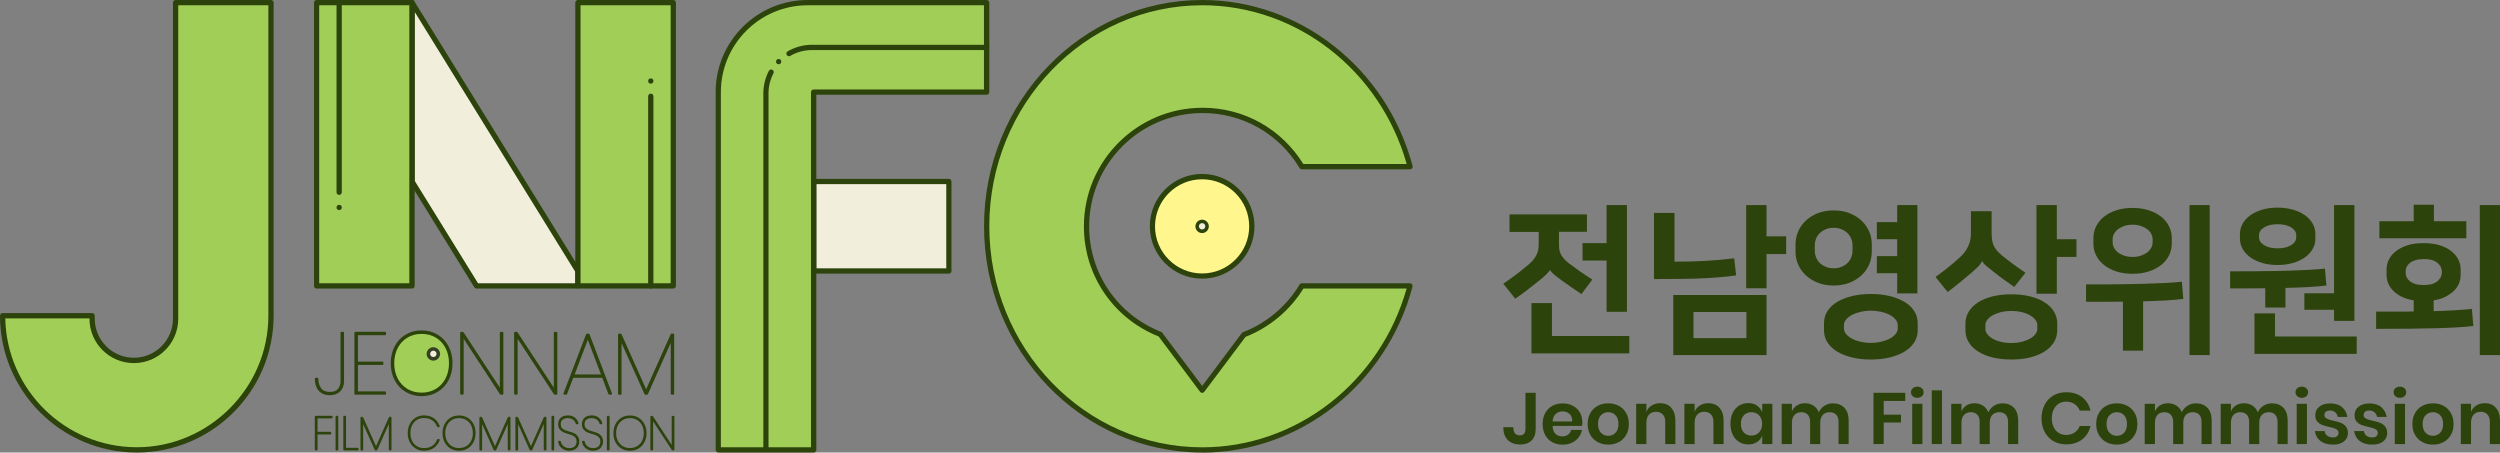 <?xml version="1.0" encoding="UTF-8"?>
<svg id="Layer_2" data-name="Layer 2" xmlns="http://www.w3.org/2000/svg" viewBox="0 0 313.2 56.69">
  <rect x="0" y="0" width="313.2" height="56.69" fill="#808080" stroke="none"/>
  <defs>
    <style>
      .cls-1 {
        fill: #f1eedb;
      }

      .cls-2 {
        fill: #343f23;
      }

      .cls-3 {
        fill: #a1ce57;
      }

      .cls-4 {
        fill: #fff68d;
      }

      .cls-5 {
        fill: #2d430c;
      }
    </style>
  </defs>
  <g id="BS_1-02_좌우조합" data-name="BS 1-02 좌우조합">
    <g>
      <g>
        <g>
          <path class="cls-3" d="M22,.33v39.6c0,2.89-2.34,5.23-5.23,5.23s-5.23-2.34-5.23-5.23v-.37H.33c0,9.28,7.53,16.81,16.81,16.81h0c9.28,0,16.81-7.53,16.81-16.81V.33h-11.95Z"/>
          <path class="cls-5" d="M17.14,56.69C7.69,56.69,0,49,0,39.55c0-.18.15-.33.33-.33h11.21c.18,0,.33.15.33.33v.37c0,2.7,2.2,4.9,4.9,4.9s4.9-2.2,4.9-4.9V.33C21.67.15,21.81,0,22,0h11.95c.18,0,.33.15.33.33v39.22c0,9.45-7.69,17.14-17.14,17.14ZM.66,39.88c.18,8.94,7.5,16.15,16.48,16.15s16.48-7.39,16.48-16.48V.66h-11.29v39.27c0,3.07-2.49,5.56-5.56,5.56s-5.56-2.49-5.56-5.56v-.04H.66Z"/>
        </g>
        <g>
          <g>
            <g>
              <g>
                <g>
                  <path class="cls-5" d="M41.56,52.2v.11h-1.89v1.9h1.72v.11h-1.72v2.01h-.12v-4.12h2.01Z"/>
                  <path class="cls-5" d="M39.67,56.43h-.12c-.06,0-.11-.05-.11-.11v-4.12c0-.06.05-.11.11-.11h2.01c.06,0,.11.05.11.11v.11c0,.06-.05.11-.11.11h-1.78v1.68h1.61c.06,0,.11.05.11.11v.11c0,.06-.05.11-.11.11h-1.61v1.9c0,.06-.05.11-.11.11Z"/>
                </g>
                <g>
                  <path class="cls-5" d="M42.26,52.2v4.12h-.12v-4.12h.12Z"/>
                  <rect class="cls-5" x="42.04" y="52.09" width=".34" height="4.34" rx=".11" ry=".11"/>
                </g>
                <g>
                  <path class="cls-5" d="M43.23,56.21h1.58v.11h-1.7v-4.12h.12v4.01Z"/>
                  <path class="cls-5" d="M44.81,56.43h-1.69c-.06,0-.11-.05-.11-.11v-4.12c0-.06.05-.11.11-.11h.12c.06,0,.11.05.11.11v3.9h1.47c.06,0,.11.05.11.11v.11c0,.06-.05.11-.11.11Z"/>
                </g>
                <g>
                  <path class="cls-5" d="M48.94,52.32v4h-.12v-3.71l-1.65,3.71h-.12l-1.66-3.7v3.7h-.12v-4h.12l1.72,3.84,1.71-3.84h.12Z"/>
                  <path class="cls-5" d="M48.94,56.43h-.12c-.06,0-.11-.05-.11-.11v-3.2l-1.44,3.24s-.06.07-.1.07h-.12s-.08-.03-.1-.06l-1.45-3.23v3.19c0,.06-.05.11-.11.11h-.12c-.06,0-.11-.05-.11-.11v-4c0-.06.05-.11.11-.11h.12s.08.03.1.06l1.62,3.62,1.61-3.62s.06-.07.1-.07h.12c.06,0,.11.05.11.11v4c0,.06-.05.11-.11.11Z"/>
                </g>
                <g>
                  <path class="cls-5" d="M54.3,52.49c.31.22.54.53.69.92h-.12c-.12-.35-.34-.63-.64-.84s-.67-.32-1.12-.32c-.33,0-.64.08-.91.24-.27.16-.49.39-.65.7s-.24.66-.24,1.06.08.75.24,1.05.37.53.65.69c.28.16.58.24.91.24.45,0,.82-.11,1.12-.31s.51-.49.64-.83h.12c-.14.39-.37.7-.69.92-.31.22-.71.33-1.19.33-.37,0-.7-.09-.99-.27s-.52-.43-.68-.74c-.16-.32-.25-.68-.25-1.08s.08-.77.25-1.09c.16-.32.39-.57.68-.75s.62-.27.99-.27c.48,0,.88.11,1.19.33Z"/>
                  <path class="cls-5" d="M53.11,56.47c-.38,0-.74-.09-1.04-.28-.31-.19-.55-.45-.73-.79-.17-.33-.26-.71-.26-1.14s.09-.81.26-1.14c.17-.34.42-.6.72-.79.31-.19.66-.29,1.04-.29.5,0,.92.12,1.25.35h0c.33.23.58.56.73.98.01.03,0,.07-.01.1-.02.03-.05.05-.09.05h-.12s-.09-.03-.1-.07c-.12-.32-.32-.59-.6-.78-.28-.2-.64-.3-1.06-.3-.31,0-.6.08-.85.23-.26.15-.46.36-.61.65-.15.29-.22.63-.22,1.01s.08.72.22,1c.15.28.35.5.61.65.26.15.54.23.85.23.42,0,.78-.1,1.06-.29.28-.19.48-.46.6-.78.02-.04.06-.07.1-.07h.12s.07.02.09.05c.02.03.03.07.01.1-.15.41-.4.74-.73.97-.33.23-.75.35-1.25.35Z"/>
                </g>
                <g>
                  <path class="cls-5" d="M58.52,52.43c.3.18.53.43.7.75.17.32.25.68.25,1.09s-.08.77-.25,1.09c-.17.32-.4.57-.7.75-.3.18-.64.27-1.01.27s-.72-.09-1.01-.27c-.3-.18-.53-.43-.7-.75-.17-.32-.25-.68-.25-1.09s.08-.77.25-1.09c.17-.32.4-.57.7-.75.3-.18.64-.27,1.01-.27s.72.09,1.01.27ZM56.57,52.51c-.28.16-.5.39-.66.7-.16.3-.24.65-.24,1.06s.08.75.24,1.06c.16.3.38.53.66.7.28.16.59.24.94.24s.65-.08.94-.24c.28-.16.5-.39.66-.7.16-.3.24-.65.24-1.06s-.08-.75-.24-1.06c-.16-.3-.38-.53-.66-.7-.28-.16-.59-.24-.94-.24s-.65.08-.94.24Z"/>
                  <path class="cls-5" d="M57.51,56.47c-.4,0-.76-.09-1.07-.28-.31-.19-.56-.45-.74-.79-.18-.33-.26-.72-.26-1.14s.09-.81.26-1.14c.18-.34.43-.6.74-.79.31-.19.67-.28,1.07-.28s.76.09,1.07.28h0c.31.19.56.45.74.79.18.33.26.72.26,1.14s-.09.8-.26,1.14c-.18.34-.43.6-.74.79-.31.19-.67.28-1.07.28ZM57.51,52.38c-.32,0-.62.08-.88.23h0c-.26.15-.47.37-.62.65-.15.28-.23.62-.23,1s.08.72.23,1c.15.28.36.5.62.65.52.3,1.24.3,1.76,0,.26-.15.47-.37.62-.65.15-.28.23-.62.23-1s-.08-.72-.23-1c-.15-.28-.36-.5-.62-.65-.26-.15-.56-.23-.88-.23ZM56.57,52.51h0,0Z"/>
                </g>
                <g>
                  <path class="cls-5" d="M63.84,52.32v4h-.12v-3.71l-1.65,3.71h-.12l-1.66-3.7v3.7h-.12v-4h.12l1.72,3.84,1.71-3.84h.12Z"/>
                  <path class="cls-5" d="M63.84,56.43h-.12c-.06,0-.11-.05-.11-.11v-3.2l-1.44,3.24s-.06.07-.1.07h-.12s-.08-.03-.1-.06l-1.45-3.23v3.19c0,.06-.05.11-.11.11h-.12c-.06,0-.11-.05-.11-.11v-4c0-.06.05-.11.11-.11h.12s.08.03.1.06l1.62,3.62,1.61-3.62s.06-.07.1-.07h.12c.06,0,.11.05.11.11v4c0,.06-.05.11-.11.11Z"/>
                </g>
                <g>
                  <path class="cls-5" d="M68.35,52.32v4h-.12v-3.71l-1.65,3.71h-.12l-1.66-3.7v3.7h-.12v-4h.12l1.72,3.84,1.71-3.84h.12Z"/>
                  <path class="cls-5" d="M68.35,56.43h-.12c-.06,0-.11-.05-.11-.11v-3.2l-1.44,3.24s-.06.07-.1.07h-.12s-.08-.03-.1-.06l-1.45-3.23v3.19c0,.06-.05.11-.11.11h-.12c-.06,0-.11-.05-.11-.11v-4c0-.06.05-.11.11-.11h.12s.08.03.1.06l1.62,3.62,1.61-3.62s.06-.07.1-.07h.12c.06,0,.11.05.11.11v4c0,.06-.05.11-.11.11Z"/>
                </g>
                <g>
                  <path class="cls-5" d="M69.32,52.2v4.12h-.12v-4.12h.12Z"/>
                  <rect class="cls-5" x="69.09" y="52.09" width=".34" height="4.34" rx=".11" ry=".11"/>
                </g>
                <g>
                  <path class="cls-5" d="M72.34,55.82c-.08.16-.2.28-.36.39-.17.1-.38.15-.64.15s-.46-.05-.65-.15-.34-.22-.45-.38c-.11-.16-.18-.32-.2-.5h.12c.02.13.07.27.16.41s.22.26.39.36c.17.1.38.15.63.15.32,0,.57-.09.74-.26.17-.18.26-.4.26-.66,0-.23-.05-.41-.15-.54s-.23-.24-.38-.31c-.15-.07-.35-.14-.61-.22-.26-.07-.46-.15-.62-.22-.16-.07-.29-.18-.39-.32s-.16-.33-.16-.58c0-.28.1-.52.29-.7s.47-.28.82-.28.63.09.84.27c.21.18.34.39.39.62h-.12c-.03-.12-.08-.24-.17-.35-.09-.12-.21-.22-.36-.3-.16-.08-.35-.13-.57-.13-.3,0-.54.08-.72.23-.18.15-.27.37-.27.65,0,.21.05.39.15.52s.22.23.36.29c.14.07.34.14.6.21.26.07.47.15.63.22.16.08.3.19.41.34.11.15.17.35.17.61,0,.17-.04.34-.11.49Z"/>
                  <path class="cls-5" d="M71.33,56.47c-.26,0-.5-.05-.7-.16-.2-.1-.37-.24-.49-.41-.12-.17-.19-.36-.22-.56,0-.03,0-.06.03-.08s.05-.04.08-.04h.12c.05,0,.1.04.11.09.02.12.07.24.15.37.08.12.19.23.35.32.16.09.35.14.58.14.29,0,.51-.08.67-.23.15-.16.22-.35.22-.58,0-.2-.04-.36-.13-.48-.09-.12-.2-.21-.34-.28-.14-.07-.34-.14-.59-.21-.25-.07-.47-.15-.63-.23-.17-.08-.32-.2-.44-.36-.12-.16-.18-.38-.18-.64,0-.31.11-.58.32-.78.21-.2.52-.31.9-.31s.68.1.91.3c.22.19.37.42.42.68,0,.03,0,.07-.02.09-.02.03-.05.04-.09.04h-.12c-.05,0-.1-.03-.11-.08-.03-.11-.08-.21-.15-.31-.08-.11-.19-.2-.33-.27-.14-.07-.31-.11-.52-.11-.27,0-.49.07-.65.2-.16.13-.23.32-.23.56,0,.19.04.34.13.45.09.11.2.2.33.26.14.06.33.13.58.2.26.07.48.15.65.23.18.08.33.21.45.37.13.17.19.4.19.67,0,.19-.04.37-.13.54h0c-.08.17-.22.32-.41.43-.19.11-.42.17-.7.17ZM72.34,55.82h0,0Z"/>
                </g>
                <g>
                  <path class="cls-5" d="M75.33,55.82c-.08.16-.2.28-.36.39-.17.1-.38.15-.64.15s-.46-.05-.65-.15-.34-.22-.45-.38c-.11-.16-.18-.32-.2-.5h.12c.02.13.07.27.16.41s.22.26.39.36c.17.1.38.15.63.15.32,0,.57-.09.74-.26.17-.18.26-.4.26-.66,0-.23-.05-.41-.15-.54s-.23-.24-.38-.31c-.15-.07-.35-.14-.61-.22-.26-.07-.46-.15-.62-.22-.16-.07-.29-.18-.39-.32s-.16-.33-.16-.58c0-.28.1-.52.29-.7s.47-.28.82-.28.63.09.84.27c.21.18.34.39.39.62h-.12c-.03-.12-.08-.24-.17-.35-.09-.12-.21-.22-.36-.3-.16-.08-.35-.13-.57-.13-.3,0-.54.08-.72.23-.18.15-.27.37-.27.65,0,.21.05.39.15.52s.22.23.36.29c.14.07.34.14.6.21.26.07.47.15.63.22.16.08.3.19.41.34.11.15.17.35.17.61,0,.17-.04.34-.11.49Z"/>
                  <path class="cls-5" d="M74.32,56.47c-.26,0-.5-.05-.7-.16-.2-.1-.37-.24-.49-.41-.12-.17-.19-.36-.22-.56,0-.03,0-.06.03-.08s.05-.04.08-.04h.12c.05,0,.1.04.11.09.02.12.07.24.14.37.08.12.19.23.35.32.16.09.35.14.58.14.29,0,.51-.08.67-.23.15-.16.22-.35.22-.58,0-.2-.04-.36-.13-.48-.09-.12-.21-.21-.34-.28-.14-.07-.34-.14-.59-.21-.25-.07-.47-.15-.63-.23-.17-.08-.32-.2-.44-.36-.12-.16-.18-.38-.18-.64,0-.31.11-.58.32-.78.21-.2.52-.31.9-.31s.68.1.91.3c.22.19.37.42.42.68,0,.03,0,.07-.02.09-.02.03-.05.04-.09.04h-.12c-.05,0-.1-.03-.11-.08-.03-.11-.08-.21-.15-.31-.08-.11-.19-.2-.33-.27-.14-.07-.31-.11-.52-.11-.27,0-.49.07-.65.2-.16.13-.23.32-.23.56,0,.19.04.34.13.45.09.11.2.2.32.26.14.06.33.13.58.2.26.07.48.15.65.23.18.08.33.21.45.37.13.17.19.4.19.67,0,.19-.04.37-.13.54h0c-.08.17-.22.32-.41.43-.19.11-.42.17-.7.17ZM75.33,55.82h0,0Z"/>
                </g>
                <g>
                  <path class="cls-5" d="M76.26,52.2v4.12h-.12v-4.12h.12Z"/>
                  <rect class="cls-5" x="76.03" y="52.09" width=".34" height="4.34" rx=".11" ry=".11"/>
                </g>
                <g>
                  <path class="cls-5" d="M79.94,52.43c.3.18.53.43.7.75.17.32.25.68.25,1.09s-.08.77-.25,1.09c-.17.32-.4.57-.7.75-.3.18-.64.27-1.01.27s-.72-.09-1.01-.27c-.3-.18-.53-.43-.7-.75-.17-.32-.25-.68-.25-1.09s.08-.77.25-1.09c.17-.32.4-.57.7-.75.3-.18.64-.27,1.01-.27s.72.09,1.01.27ZM77.99,52.51c-.28.16-.5.39-.66.7-.16.3-.24.65-.24,1.06s.08.75.24,1.06c.16.3.38.53.66.7.28.16.59.24.94.24s.65-.08.94-.24c.28-.16.5-.39.66-.7.16-.3.24-.65.24-1.06s-.08-.75-.24-1.06c-.16-.3-.38-.53-.66-.7-.28-.16-.59-.24-.94-.24s-.65.08-.94.24Z"/>
                  <path class="cls-5" d="M78.92,56.47c-.4,0-.76-.09-1.07-.28-.31-.19-.56-.45-.74-.79-.18-.33-.26-.72-.26-1.14s.09-.81.26-1.14c.18-.34.43-.6.74-.79.31-.19.67-.28,1.07-.28s.76.09,1.07.28h0c.31.19.56.45.74.79.18.33.27.72.27,1.14s-.09.8-.27,1.14c-.18.34-.42.6-.74.79-.31.19-.67.28-1.07.28ZM78.92,52.38c-.32,0-.62.08-.88.23h0c-.26.15-.47.37-.62.65-.15.28-.23.62-.23,1s.08.72.23,1c.15.28.36.5.62.65.52.3,1.24.3,1.76,0,.26-.15.47-.37.62-.65.15-.28.23-.62.23-1s-.08-.72-.23-1c-.15-.28-.36-.5-.62-.65-.26-.15-.56-.23-.88-.23ZM77.99,52.51h0,0Z"/>
                </g>
                <g>
                  <path class="cls-5" d="M84.38,56.32h-.12l-2.56-3.9v3.9h-.12v-4.11h.12l2.56,3.89v-3.89h.12v4.11Z"/>
                  <path class="cls-5" d="M84.38,56.43h-.12s-.07-.02-.09-.05l-2.35-3.59v3.53c0,.06-.05.11-.11.11h-.12c-.06,0-.11-.05-.11-.11v-4.11c0-.06.05-.11.11-.11h.12s.07.02.09.05l2.35,3.59v-3.53c0-.06.05-.11.11-.11h.12c.06,0,.11.05.11.11v4.11c0,.06-.05.11-.11.11Z"/>
                </g>
              </g>
              <g>
                <g>
                  <path class="cls-5" d="M42.99,41.68v6.09c0,.47-.15.86-.44,1.17-.29.31-.7.46-1.22.46-.57,0-1-.17-1.31-.52s-.46-.83-.46-1.43h.22c0,.51.12.93.37,1.26.25.33.64.5,1.18.5.51,0,.88-.14,1.11-.43.22-.29.34-.62.34-1.01v-6.09h.22Z"/>
                  <path class="cls-5" d="M41.32,49.51c-.6,0-1.06-.19-1.39-.56-.32-.37-.49-.87-.49-1.51,0-.06.05-.11.11-.11h.22c.06,0,.11.05.11.11,0,.48.12.88.35,1.2.22.3.59.46,1.1.46.48,0,.82-.13,1.02-.39.21-.27.31-.58.31-.94v-6.09c0-.06.05-.11.11-.11h.22c.06,0,.11.05.11.11v6.09c0,.5-.16.92-.47,1.24-.31.33-.75.5-1.3.5ZM39.7,47.92c.03.18.08.35.15.5-.07-.16-.12-.32-.15-.5Z"/>
                </g>
                <g>
                  <path class="cls-5" d="M44.73,41.87v3.53h3.19v.2h-3.19v3.53h3.52v.2h-3.74v-7.65h3.74v.2h-3.52Z"/>
                  <path class="cls-5" d="M48.25,49.44h-3.74c-.06,0-.11-.05-.11-.11v-7.65c0-.06.05-.11.11-.11h3.74c.06,0,.11.05.11.11v.2c0,.06-.05.11-.11.11h-3.41v3.31h3.08c.06,0,.11.05.11.11v.2c0,.06-.05.11-.11.11h-3.08v3.31h3.41c.06,0,.11.05.11.11v.2c0,.06-.05.11-.11.11ZM44.62,49.22h.04s-.03-.04-.04-.07v.07ZM44.62,45.42v.16s.03-.06.06-.08c-.03-.02-.05-.04-.06-.08ZM44.62,41.79v.07s.02-.05.04-.07h-.04Z"/>
                </g>
                <g>
                  <path class="cls-5" d="M62.95,49.33h-.22l-4.75-7.25v7.25h-.22v-7.64h.22l4.75,7.24v-7.24h.22v7.64Z"/>
                  <path class="cls-5" d="M62.95,49.44h-.22s-.07-.02-.09-.05l-4.55-6.94v6.88c0,.06-.05.11-.11.11h-.22c-.06,0-.11-.05-.11-.11v-7.64c0-.06.05-.11.11-.11h.22s.07.02.09.05l4.55,6.93v-6.87c0-.06.05-.11.11-.11h.22c.06,0,.11.05.11.11v7.64c0,.06-.05.11-.11.11ZM62.8,49.22h.05v-.27s-.04.07-.08.08c-.05.02-.1,0-.12-.05l-.52-.8.68,1.03ZM57.88,41.8v.26s.04-.07.08-.09c.04-.01.07,0,.1.02l-.13-.2h-.05Z"/>
                </g>
                <g>
                  <path class="cls-5" d="M69.71,49.33h-.22l-4.75-7.25v7.25h-.22v-7.64h.22l4.75,7.24v-7.24h.22v7.64Z"/>
                  <path class="cls-5" d="M69.71,49.44h-.22s-.07-.02-.09-.05l-4.55-6.94v6.88c0,.06-.05.11-.11.11h-.22c-.06,0-.11-.05-.11-.11v-7.64c0-.06.05-.11.11-.11h.22s.07.02.09.05l4.55,6.93v-6.87c0-.06.05-.11.11-.11h.22c.06,0,.11.05.11.11v7.64c0,.06-.05.11-.11.11ZM69.55,49.22h.05v-.27s-.04.07-.08.08c-.05.02-.1,0-.12-.05l-.52-.8.68,1.03ZM64.64,41.8v.26s.04-.07.08-.09c.04-.01.07,0,.1.02l-.13-.2h-.05Z"/>
                </g>
                <g>
                  <path class="cls-5" d="M75.53,47.22h-3.78l-.8,2.11h-.25l2.84-7.42h.22l2.82,7.42h-.25l-.79-2.11ZM75.45,47.02l-1.81-4.77-1.81,4.77h3.63Z"/>
                  <path class="cls-5" d="M76.57,49.44h-.25s-.09-.03-.1-.07l-.77-2.04h-3.63l-.78,2.04s-.06.07-.1.07h-.25s-.07-.02-.09-.05c-.02-.03-.03-.07-.01-.1l2.84-7.42s.06-.07.1-.07h.22s.09.03.1.07l2.82,7.42s0,.07-.01.1c-.02.03-.05.05-.09.05ZM76.39,49.22h.01l-2.74-7.2h-.07l-2.75,7.2h.02l.78-2.04s.06-.07.1-.07h0s-.02-.01-.02-.02c-.02-.03-.03-.07-.01-.1l1.81-4.77c.03-.08.17-.08.21,0l1.81,4.77s0,.07-.01.1c0,0-.01.02-.02.02h0s.09.03.1.07l.77,2.04ZM71.98,46.91h3.31l-1.65-4.35-1.65,4.35Z"/>
                </g>
                <g>
                  <path class="cls-5" d="M84.36,41.9v7.43h-.22v-6.9l-3.07,6.9h-.22l-3.09-6.88v6.88h-.22v-7.43h.22l3.19,7.14,3.18-7.14h.22Z"/>
                  <path class="cls-5" d="M84.36,49.44h-.22c-.06,0-.11-.05-.11-.11v-6.38l-2.86,6.43s-.06.07-.1.07h-.22s-.08-.03-.1-.06l-2.88-6.41v6.36c0,.06-.05.11-.11.11h-.22c-.06,0-.11-.05-.11-.11v-7.43c0-.06.05-.11.11-.11h.22s.08.03.1.06l3.09,6.91,3.08-6.91s.06-.07.1-.07h.22c.06,0,.11.05.11.11v7.43c0,.06-.05.11-.11.11ZM80.92,49.22h.07l.06-.13c-.04.07-.15.07-.19,0l.06.13ZM77.76,42.34s.08.02.1.06l2.64,5.88-2.81-6.27h-.04v.43s.04-.08.08-.09c0,0,.02,0,.02,0ZM84.14,42.32s.02,0,.02,0c.05,0,.08.05.09.09v-.41h-.04l-.16.36s.05-.04.09-.04Z"/>
                </g>
              </g>
            </g>
            <g>
              <path class="cls-3" d="M56,43.49c-.31-.59-.74-1.06-1.3-1.39-.56-.33-1.18-.49-1.88-.49s-1.33.16-1.89.49c-.55.33-.99.79-1.3,1.39-.31.59-.47,1.27-.47,2.02s.16,1.43.47,2.02c.31.59.75,1.06,1.3,1.39.55.33,1.18.5,1.89.5s1.33-.17,1.88-.5c.55-.33.99-.79,1.3-1.39.31-.59.47-1.27.47-2.02s-.16-1.43-.47-2.02Z"/>
              <path class="cls-5" d="M52.82,49.63c-.74,0-1.41-.18-2-.53-.59-.35-1.05-.84-1.38-1.47-.33-.62-.49-1.34-.49-2.12s.17-1.5.49-2.12c.33-.63.79-1.12,1.38-1.47.58-.35,1.26-.53,2-.53s1.41.18,2,.53c.59.35,1.05.84,1.38,1.47h0c.33.62.49,1.34.49,2.12s-.17,1.5-.49,2.12c-.33.63-.79,1.12-1.38,1.47-.59.35-1.26.53-2,.53ZM52.82,41.83c-.66,0-1.26.16-1.77.46-.52.31-.93.75-1.22,1.3-.29.56-.44,1.21-.44,1.92s.15,1.36.44,1.92c.29.56.7.99,1.22,1.3.52.31,1.11.46,1.77.46s1.25-.16,1.77-.46c.52-.31.92-.74,1.22-1.3.29-.56.44-1.2.44-1.92s-.15-1.36-.44-1.92h0c-.29-.55-.7-.99-1.22-1.3-.52-.31-1.11-.46-1.77-.46Z"/>
            </g>
            <g>
              <circle class="cls-1" cx="54.29" cy="44.33" r=".62"/>
              <path class="cls-2" d="M54.29,45.18c-.46,0-.84-.38-.84-.84s.38-.84.84-.84.84.38.84.84-.38.84-.84.84ZM54.29,43.93c-.22,0-.4.18-.4.4s.18.4.4.4.4-.18.4-.4-.18-.4-.4-.4Z"/>
            </g>
          </g>
          <g>
            <g>
              <g>
                <polygon class="cls-1" points="72.4 35.82 72.4 33.95 51.62 .33 51.62 22.74 59.7 35.82 72.4 35.82"/>
                <path class="cls-5" d="M72.4,36.15h-12.7c-.11,0-.22-.06-.28-.16l-8.08-13.07c-.03-.05-.05-.11-.05-.17V.33c0-.15.1-.28.24-.32.14-.04.29.02.37.14l20.78,33.62c.03.05.05.11.05.17v1.87c0,.18-.15.33-.33.33ZM59.88,35.49h12.19v-1.44L51.95,1.49v21.16l7.94,12.84Z"/>
              </g>
              <g>
                <rect class="cls-3" x="72.4" y=".33" width="11.95" height="35.49"/>
                <path class="cls-5" d="M84.35,36.15h-11.95c-.18,0-.33-.15-.33-.33V.33c0-.18.15-.33.33-.33h11.95c.18,0,.33.15.33.33v35.49c0,.18-.15.33-.33.33ZM72.73,35.49h11.29V.66h-11.29v34.83Z"/>
              </g>
              <g>
                <rect class="cls-3" x="39.66" y=".33" width="11.95" height="35.49"/>
                <path class="cls-5" d="M51.62,36.15h-11.95c-.18,0-.33-.15-.33-.33V.33c0-.18.15-.33.33-.33h11.95c.18,0,.33.15.33.33v35.49c0,.18-.15.33-.33.33ZM39.99,35.49h11.29V.66h-11.29v34.83Z"/>
              </g>
            </g>
            <g>
              <path class="cls-5" d="M81.53,36.15c-.18,0-.33-.15-.33-.33V12.06c0-.18.15-.33.33-.33s.33.15.33.33v23.76c0,.18-.15.33-.33.33Z"/>
              <circle class="cls-5" cx="81.53" cy="10.15" r=".33"/>
            </g>
            <g>
              <path class="cls-5" d="M42.49,0c.18,0,.33.15.33.33v23.76c0,.18-.15.33-.33.33s-.33-.15-.33-.33V.33c0-.18.15-.33.33-.33Z"/>
              <circle class="cls-5" cx="42.49" cy="25.99" r=".33"/>
            </g>
          </g>
        </g>
        <g>
          <g>
            <rect class="cls-1" x="104.8" y="19.88" width="11.21" height="16.93" transform="translate(138.75 -82.06) rotate(90)"/>
            <path class="cls-5" d="M118.87,34.28h-16.94c-.18,0-.33-.15-.33-.33v-11.21c0-.18.15-.33.33-.33h16.94c.18,0,.33.15.33.33v11.21c0,.18-.15.33-.33.33ZM102.27,33.62h16.28v-10.55h-16.28v10.55Z"/>
          </g>
          <g>
            <path class="cls-3" d="M101.94,33.95v22.41h-11.95V11.54c0-6.19,5.02-11.21,11.21-11.21h.74s21.67,0,21.67,0v11.21h-21.67v22.41Z"/>
            <path class="cls-5" d="M101.94,56.69h-11.95c-.18,0-.33-.15-.33-.33V11.54C89.65,5.18,94.83,0,101.2,0h22.41c.18,0,.33.15.33.33v11.21c0,.18-.15.33-.33.33h-21.34v44.5c0,.18-.15.33-.33.33ZM90.31,56.03h11.29V11.54c0-.18.15-.33.33-.33h21.34V.66h-22.08c-6,0-10.88,4.88-10.88,10.88v44.49Z"/>
          </g>
          <g>
            <path class="cls-5" d="M95.96,56.59c-.18,0-.33-.15-.33-.33V11.71c0-.98.24-1.96.69-2.83.08-.16.28-.22.44-.14.16.08.22.28.14.44-.41.79-.62,1.63-.62,2.52v44.55c0,.18-.15.33-.33.33Z"/>
            <path class="cls-5" d="M98.84,7.04c-.11,0-.22-.06-.28-.16-.09-.16-.04-.36.12-.45.93-.54,1.99-.82,3.06-.82h21.87c.18,0,.33.15.33.33s-.15.33-.33.33h-21.87c-.96,0-1.91.25-2.73.73-.05.03-.11.04-.17.04Z"/>
            <circle class="cls-5" cx="97.55" cy="7.72" r=".33"/>
          </g>
        </g>
        <g>
          <g>
            <path class="cls-3" d="M155.83,41.92l-5.23,6.97-5.26-7.01c-5.4-2.12-9.23-7.37-9.23-13.52,0-8.03,6.51-14.53,14.53-14.53,5.29,0,9.9,2.83,12.44,7.05h13.56c-3.15-11.85-13.61-20.55-26.03-20.55-14.92,0-27.01,12.54-27.01,28.02s12.09,28.02,27.01,28.02c12.42,0,22.88-8.7,26.03-20.54h-13.55c-1.66,2.77-4.22,4.93-7.27,6.11Z"/>
            <path class="cls-5" d="M150.62,56.69c-15.08,0-27.34-12.72-27.34-28.35S135.54,0,150.62,0C162.87,0,173.71,8.55,176.97,20.79c.03.1,0,.2-.06.29-.06.08-.16.13-.26.13h-13.56c-.12,0-.22-.06-.28-.16-2.6-4.32-7.15-6.89-12.16-6.89-7.83,0-14.2,6.37-14.2,14.2,0,5.88,3.54,11.06,9.02,13.22.06.02.11.06.14.11l5,6.66,4.96-6.62s.09-.09.14-.11c2.95-1.13,5.47-3.25,7.1-5.97.06-.1.17-.16.28-.16h13.55c.1,0,.2.05.26.13.06.08.08.19.06.29-3.26,12.24-14.1,20.79-26.35,20.79ZM150.62.66c-14.71,0-26.68,12.42-26.68,27.69s11.97,27.69,26.68,27.69c11.82,0,22.29-8.16,25.6-19.89h-12.93c-1.69,2.74-4.26,4.88-7.25,6.05l-5.17,6.89c-.06.08-.16.13-.26.13h0c-.1,0-.2-.05-.26-.13l-5.2-6.94c-5.69-2.27-9.36-7.67-9.36-13.79,0-8.2,6.67-14.86,14.86-14.86,5.19,0,9.89,2.63,12.63,7.05h12.95c-3.31-11.73-13.78-19.89-25.6-19.89Z"/>
          </g>
          <g>
            <circle class="cls-4" cx="150.6" cy="28.36" r="6.23"/>
            <path class="cls-5" d="M150.6,34.91c-3.61,0-6.55-2.94-6.55-6.56s2.94-6.56,6.55-6.56,6.56,2.94,6.56,6.56-2.94,6.56-6.56,6.56ZM150.6,22.46c-3.25,0-5.9,2.65-5.9,5.9s2.65,5.9,5.9,5.9,5.9-2.65,5.9-5.9-2.65-5.9-5.9-5.9Z"/>
          </g>
          <g>
            <circle class="cls-1" cx="150.6" cy="28.36" r=".62"/>
            <path class="cls-5" d="M150.6,29.2c-.46,0-.84-.38-.84-.84s.38-.84.84-.84.84.38.84.84-.38.84-.84.84ZM150.6,27.95c-.22,0-.4.18-.4.4s.18.4.4.4.4-.18.4-.4-.18-.4-.4-.4Z"/>
          </g>
        </g>
      </g>
      <g>
        <g>
          <path class="cls-5" d="M189.11,26.86h9.7v2.18h-3.5v1.58c0,.24.02.47.05.68.03.21.1.4.2.59.1.18.24.37.4.56.17.19.39.38.66.59.43.32.89.65,1.37.99.48.34.98.67,1.5.99l-1.37,1.82c-.43-.28-.86-.57-1.28-.87-.42-.3-.82-.58-1.2-.85-.43-.31-.77-.58-1.02-.8-.25-.22-.39-.39-.43-.5h-.02c-.04.12-.2.31-.47.58s-.64.58-1.11.94c-.43.35-.87.7-1.32,1.04-.45.34-.93.69-1.44,1.04l-1.5-1.88c.65-.43,1.26-.87,1.83-1.31.57-.44,1.07-.86,1.5-1.23.35-.31.62-.66.82-1.04.2-.38.29-.82.29-1.32v-1.58h-3.66v-2.18ZM194.42,42.09h9.7v2.18h-12.26v-6.3h2.57v4.12ZM201.27,32.64h-3.01v-2.18h3.01v-4.77h2.55v13.37h-2.55v-6.43Z"/>
          <path class="cls-5" d="M207.21,26.68h2.57v6.1c1.39,0,2.68-.03,3.89-.1,1.21-.07,2.4-.17,3.59-.32l.24,2.14c-.57.08-1.17.15-1.82.21-.65.06-1.37.11-2.18.15s-1.72.07-2.75.08c-1.02.01-2.2.02-3.54.02v-8.28ZM209.63,36.96h11.68v7.52h-11.68v-7.52ZM212.16,42.36h6.63v-3.27h-6.63v3.27ZM221.31,29.61h2.46v2.22h-2.46v4.28h-2.55v-10.42h2.55v3.92Z"/>
          <path class="cls-5" d="M229.72,35.77c-.76,0-1.43-.12-2.02-.36-.59-.24-1.09-.56-1.5-.95-.41-.39-.72-.84-.94-1.35-.22-.51-.32-1.04-.32-1.6v-.89c0-.54.11-1.07.32-1.59.21-.52.53-.97.94-1.36.41-.39.91-.71,1.5-.95.59-.24,1.27-.36,2.02-.36s1.43.12,2.02.36c.59.24,1.09.56,1.5.95.41.39.72.85.94,1.36s.32,1.05.32,1.59v.89c0,.55-.11,1.08-.32,1.6-.22.51-.53.96-.94,1.35-.41.39-.91.71-1.5.95-.59.24-1.27.36-2.02.36ZM229.72,28.54c-.38,0-.71.06-1.01.19-.3.13-.54.29-.75.5s-.35.43-.45.69-.15.51-.15.77v.77c0,.26.05.51.15.77s.25.48.45.69.45.37.75.5c.3.13.63.19,1.01.19s.71-.06,1.01-.19c.3-.13.55-.29.75-.5.2-.2.35-.43.45-.69s.15-.51.15-.77v-.77c0-.26-.05-.51-.15-.77s-.25-.48-.45-.69c-.2-.2-.45-.37-.75-.5-.3-.13-.63-.19-1.01-.19ZM234.38,45.04c-.84,0-1.61-.08-2.32-.25-.71-.17-1.33-.41-1.86-.72-.53-.31-.94-.69-1.24-1.15-.3-.46-.45-.97-.45-1.54v-.89c0-.57.15-1.08.45-1.54.3-.46.72-.84,1.24-1.15.53-.31,1.14-.55,1.86-.72s1.49-.25,2.32-.25,1.61.08,2.32.25c.71.17,1.33.41,1.86.72s.94.69,1.24,1.15c.3.46.45.97.45,1.54v.89c0,.57-.15,1.08-.45,1.54-.3.46-.72.84-1.24,1.15s-1.15.55-1.86.72c-.71.17-1.49.25-2.32.25ZM234.38,38.92c-.44,0-.87.05-1.27.14-.4.09-.76.22-1.07.38s-.56.35-.75.58-.28.45-.28.7v.44c0,.24.09.47.28.7s.44.41.75.58.67.29,1.07.38c.4.09.83.14,1.27.14s.87-.05,1.27-.14c.4-.09.76-.22,1.07-.38s.56-.35.75-.58.28-.45.28-.7v-.44c0-.24-.09-.48-.28-.7s-.44-.41-.75-.58-.67-.29-1.07-.38c-.4-.09-.83-.14-1.27-.14ZM237.68,27.83v-2.14h2.53v11.07h-2.53v-2.53h-2.55v-2.14h2.55v-2.12h-2.55v-2.14h2.55Z"/>
          <path class="cls-5" d="M248.32,32.7c-.07.16-.19.34-.36.55-.17.2-.47.48-.89.85-.47.4-.96.81-1.46,1.22-.51.41-1.04.83-1.61,1.26l-1.52-1.88c.59-.43,1.13-.84,1.62-1.23s.97-.81,1.45-1.25c.42-.38.75-.81,1-1.31.25-.5.37-1.08.37-1.74v-2.71h2.59v2.63c0,.34.02.64.05.9s.1.51.2.74.24.45.41.66c.18.21.4.42.67.64.39.32.84.67,1.36,1.05.52.38,1.03.74,1.55,1.09l-1.41,1.78c-.47-.32-.92-.64-1.35-.96-.43-.32-.84-.62-1.21-.92-.35-.27-.66-.52-.94-.76-.28-.24-.44-.43-.5-.6h-.02ZM251.98,45.04c-.86,0-1.65-.09-2.35-.26s-1.31-.42-1.82-.75c-.51-.32-.9-.71-1.17-1.16-.28-.45-.41-.95-.41-1.49v-.85c0-.54.14-1.03.41-1.49.28-.45.67-.84,1.17-1.16.5-.32,1.11-.57,1.82-.75.71-.17,1.49-.26,2.35-.26s1.65.09,2.35.26c.71.18,1.31.42,1.82.75.51.32.9.71,1.17,1.16.28.45.41.95.41,1.49v.85c0,.54-.14,1.03-.41,1.49-.28.45-.67.84-1.17,1.16-.5.32-1.11.57-1.82.75s-1.49.26-2.35.26ZM251.98,38.96c-.51,0-.97.05-1.37.16-.4.11-.74.25-1.02.41-.28.17-.49.35-.64.56-.15.2-.22.4-.22.61v.53c0,.2.07.4.22.61s.36.39.64.56c.28.17.62.31,1.02.41.4.11.86.16,1.37.16s.97-.05,1.37-.16c.4-.11.74-.25,1.02-.41.28-.17.49-.35.64-.56s.22-.4.22-.61v-.53c0-.2-.07-.4-.22-.61-.15-.2-.36-.39-.64-.56-.28-.17-.62-.31-1.02-.41-.4-.11-.86-.16-1.37-.16ZM257.68,29.97h2.46v2.22h-2.46v4.61h-2.55v-11.11h2.55v4.28Z"/>
          <path class="cls-5" d="M261.34,35.63c1.55,0,2.93,0,4.15-.02s2.31-.03,3.27-.06c.96-.03,1.82-.06,2.56-.1s1.41-.09,2.02-.16l.18,2.16c-.62.08-1.34.14-2.16.19-.82.05-1.78.08-2.87.11v6.18h-2.53v-6.14c-.69.01-1.41.02-2.17.02h-2.45v-2.18ZM267.17,34.3c-.75,0-1.43-.1-2.03-.29-.6-.2-1.11-.46-1.55-.81-.43-.34-.76-.75-.99-1.21s-.34-.96-.34-1.49v-.65c0-.53.11-1.02.34-1.49.23-.46.56-.87.99-1.21.43-.34.95-.61,1.55-.81.6-.2,1.28-.29,2.03-.29s1.41.1,2.02.29c.61.2,1.12.46,1.56.81.43.34.76.75.99,1.21.23.47.34.96.34,1.49v.65c0,.53-.11,1.02-.34,1.49s-.56.87-.99,1.21c-.43.34-.95.61-1.56.81-.61.2-1.28.29-2.02.29ZM267.17,28.15c-.36,0-.7.05-1.01.15s-.58.24-.8.4c-.22.17-.39.36-.51.59-.12.22-.18.45-.18.7v.36c0,.24.06.47.18.7.12.22.29.42.51.59.22.17.49.3.8.4s.65.15,1.01.15.7-.05,1.01-.15c.31-.1.58-.24.8-.4.22-.17.39-.36.52-.59s.18-.45.18-.7v-.36c0-.24-.06-.47-.18-.7s-.29-.42-.52-.59-.49-.3-.8-.4c-.31-.1-.65-.15-1.01-.15ZM276.83,44.48h-2.53v-18.79h2.53v18.79Z"/>
          <path class="cls-5" d="M279.4,33.99c1.55,0,2.91,0,4.09-.02,1.18-.01,2.24-.03,3.17-.06.94-.03,1.77-.06,2.51-.1.74-.04,1.44-.09,2.1-.16l.18,2.12c-.65.08-1.38.14-2.21.19-.83.05-1.8.08-2.92.11v2.46h-2.53v-2.42c-.66.01-1.35.02-2.08.02h-2.32v-2.14ZM285.34,33.2c-.67,0-1.3-.08-1.87-.24-.57-.16-1.07-.39-1.49-.68-.42-.29-.76-.64-1-1.05-.24-.41-.36-.86-.36-1.34v-.57c0-.48.12-.93.36-1.34.24-.41.58-.76,1-1.05s.92-.52,1.49-.68c.57-.16,1.2-.24,1.87-.24s1.28.08,1.86.24,1.08.39,1.51.68c.42.29.76.64,1,1.05.24.41.36.86.36,1.34v.57c0,.48-.12.93-.36,1.34-.24.41-.58.76-1,1.05-.42.29-.93.52-1.51.68s-1.2.24-1.86.24ZM285.01,42.15h10.24v2.18h-12.81v-5.07h2.57v2.89ZM285.34,28.09c-.69,0-1.25.13-1.68.39s-.65.59-.65.98v.28c0,.39.22.72.65.98s.99.39,1.68.39,1.25-.13,1.68-.39.65-.59.65-.98v-.28c0-.39-.22-.72-.65-.98s-.99-.39-1.68-.39ZM288.69,36.74h3.72v-11.05h2.55v14.51h-2.55v-1.39h-3.72v-2.06Z"/>
          <path class="cls-5" d="M297.7,39.04h2.5c.77,0,1.51,0,2.19-.02v-1.39c-.58-.09-1.08-.25-1.51-.46s-.78-.46-1.06-.75c-.28-.28-.49-.59-.63-.93-.14-.34-.2-.68-.2-1.03v-.73c0-.4.09-.8.28-1.19.19-.39.47-.74.86-1.05s.87-.56,1.44-.75c.58-.19,1.27-.28,2.06-.28s1.47.09,2.05.28c.59.19,1.07.44,1.45.75s.67.66.86,1.05.28.79.28,1.19v.73c0,.35-.07.69-.2,1.03-.14.34-.34.65-.63.93-.28.28-.64.53-1.06.75-.42.22-.92.37-1.49.46v1.35c1.01-.03,1.9-.06,2.68-.11.77-.05,1.48-.1,2.11-.17l.18,2.14c-.58.07-1.25.12-2.01.17-.76.05-1.64.08-2.63.11-.99.03-2.11.05-3.35.06-1.25.01-2.64.02-4.19.02v-2.16ZM302.39,27.71v-2.06h2.53v2.06h4.06v2.14h-10.89v-2.14h4.3ZM303.64,32.46c-.39,0-.73.04-1.02.13-.29.09-.53.2-.71.35-.18.15-.32.31-.4.49-.09.18-.13.36-.13.53v.24c0,.19.04.37.13.55.09.18.22.34.4.48s.42.27.71.35c.29.09.63.13,1.02.13.78,0,1.35-.16,1.72-.48.36-.32.55-.67.55-1.03v-.24c0-.36-.18-.71-.55-1.03-.36-.32-.94-.48-1.72-.48ZM313.2,44.48h-2.53v-18.79h2.53v18.79Z"/>
        </g>
        <g>
          <path class="cls-5" d="M192.39,49.21v4.53c0,.62-.17,1.1-.51,1.44s-.82.51-1.42.51c-.65,0-1.17-.19-1.56-.56-.38-.38-.57-.91-.57-1.61h1.26c0,.33.07.58.2.76.14.18.34.26.61.26.24,0,.42-.07.54-.21.12-.14.17-.34.17-.59v-4.53h1.28Z"/>
          <path class="cls-5" d="M198.2,53.36h-3.69c.02.45.14.78.36.99s.5.32.84.32c.3,0,.54-.07.74-.22.2-.15.32-.34.38-.59h1.36c-.07.35-.21.67-.43.95-.22.28-.5.5-.84.66s-.72.24-1.14.24c-.49,0-.93-.1-1.31-.31-.38-.21-.68-.51-.89-.9s-.32-.85-.32-1.37.11-.99.32-1.38.51-.69.89-.9c.38-.21.82-.31,1.31-.31s.93.1,1.3.31.66.49.86.85c.2.36.3.77.3,1.23,0,.13-.01.27-.05.44ZM196.63,51.86c-.23-.21-.52-.32-.86-.32s-.64.11-.87.32c-.24.21-.37.53-.39.94h2.45c.02-.41-.09-.73-.32-.94Z"/>
          <path class="cls-5" d="M202.8,50.84c.39.21.7.51.92.9.23.39.34.85.34,1.38s-.11.99-.34,1.37c-.22.39-.53.69-.92.9s-.83.31-1.32.31-.93-.1-1.32-.31-.7-.51-.92-.9c-.23-.39-.34-.85-.34-1.37s.11-.99.34-1.38c.22-.39.53-.69.92-.9s.83-.31,1.32-.31.93.1,1.32.31ZM200.57,52.02c-.25.25-.37.62-.37,1.1s.12.84.37,1.1c.25.25.55.38.91.38s.66-.13.91-.38.37-.62.37-1.1-.12-.84-.37-1.1-.55-.38-.91-.38-.66.13-.91.38Z"/>
          <path class="cls-5" d="M209.37,51.09c.35.38.52.92.52,1.61v2.93h-1.27v-2.78c0-.4-.1-.71-.31-.93-.21-.22-.49-.33-.85-.33s-.66.12-.87.35c-.22.24-.33.58-.33,1.02v2.67h-1.28v-5.04h1.28v1.01c.13-.34.35-.61.66-.8.31-.19.66-.29,1.06-.29.58,0,1.05.19,1.39.57Z"/>
          <path class="cls-5" d="M215.41,51.09c.35.38.52.92.52,1.61v2.93h-1.27v-2.78c0-.4-.1-.71-.31-.93-.21-.22-.49-.33-.85-.33s-.66.12-.87.35c-.22.24-.33.58-.33,1.02v2.67h-1.28v-5.04h1.28v1.01c.13-.34.35-.61.66-.8.31-.19.66-.29,1.06-.29.58,0,1.05.19,1.39.57Z"/>
          <path class="cls-5" d="M220.12,50.83c.3.2.52.47.65.81v-1.05h1.27v5.04h-1.27v-1.06c-.13.34-.34.61-.65.81-.3.2-.67.3-1.09.3s-.81-.1-1.15-.31-.6-.5-.8-.9c-.19-.39-.29-.85-.29-1.38s.1-.99.29-1.38c.19-.39.46-.69.8-.9s.72-.31,1.15-.31.79.1,1.09.3ZM218.46,52.04c-.24.26-.36.62-.36,1.07s.12.81.36,1.07.56.39.96.39.71-.13.96-.4.38-.62.38-1.06-.13-.8-.38-1.07c-.25-.26-.57-.4-.96-.4s-.72.13-.96.39Z"/>
          <path class="cls-5" d="M231.07,51.09c.35.38.53.92.53,1.61v2.93h-1.27v-2.78c0-.39-.1-.69-.3-.9-.2-.21-.47-.31-.81-.31s-.64.11-.86.34c-.21.23-.32.55-.32.98v2.67h-1.27v-2.78c0-.39-.1-.69-.3-.9s-.47-.31-.81-.31-.64.11-.85.34c-.21.23-.32.55-.32.98v2.67h-1.28v-5.04h1.28v.96c.13-.33.34-.58.63-.76.29-.18.62-.27,1-.27.41,0,.76.1,1.06.29.3.19.53.47.68.84.16-.35.39-.62.71-.82.31-.2.66-.3,1.05-.3.61,0,1.1.19,1.45.57Z"/>
          <path class="cls-5" d="M238.69,49.21v1.02h-2.7v1.72h2.17v.98h-2.17v2.7h-1.28v-6.42h3.98Z"/>
          <path class="cls-5" d="M239.63,48.64c.15-.13.34-.2.57-.2s.43.07.57.2c.15.13.22.3.22.5s-.07.37-.22.5c-.15.13-.34.2-.57.2s-.43-.07-.57-.2c-.15-.13-.22-.3-.22-.5s.07-.37.22-.5ZM240.84,50.59v5.04h-1.28v-5.04h1.28Z"/>
          <path class="cls-5" d="M243.29,48.9v6.73h-1.28v-6.73h1.28Z"/>
          <path class="cls-5" d="M252.31,51.09c.35.38.53.92.53,1.61v2.93h-1.27v-2.78c0-.39-.1-.69-.3-.9-.2-.21-.47-.31-.81-.31s-.64.11-.86.34c-.21.23-.32.55-.32.98v2.67h-1.27v-2.78c0-.39-.1-.69-.3-.9s-.47-.31-.81-.31-.64.11-.85.34c-.21.23-.32.55-.32.98v2.67h-1.28v-5.04h1.28v.96c.13-.33.34-.58.63-.76.29-.18.62-.27,1-.27.41,0,.76.1,1.06.29.3.19.53.47.68.84.16-.35.39-.62.71-.82.31-.2.66-.3,1.05-.3.61,0,1.1.19,1.45.57Z"/>
          <path class="cls-5" d="M260.85,49.76c.53.41.88.97,1.05,1.68h-1.35c-.14-.35-.36-.62-.65-.82s-.65-.3-1.06-.3c-.34,0-.65.08-.92.25-.27.17-.48.41-.64.73-.15.32-.23.69-.23,1.11s.08.78.23,1.1c.15.31.36.56.64.73.27.17.58.25.92.25.41,0,.77-.1,1.06-.3s.51-.47.65-.82h1.35c-.17.71-.52,1.27-1.05,1.68-.53.41-1.19.62-1.99.62-.61,0-1.15-.14-1.62-.41-.47-.28-.83-.66-1.09-1.16s-.39-1.06-.39-1.69.13-1.2.39-1.7c.26-.5.62-.88,1.09-1.16.47-.28,1.01-.41,1.63-.41.8,0,1.46.21,1.99.62Z"/>
          <path class="cls-5" d="M266.51,50.84c.39.21.7.51.92.9.23.39.34.85.34,1.38s-.11.99-.34,1.37c-.22.39-.53.69-.92.9s-.83.31-1.32.31-.93-.1-1.32-.31-.7-.51-.92-.9c-.23-.39-.34-.85-.34-1.37s.11-.99.34-1.38c.22-.39.53-.69.92-.9s.83-.31,1.32-.31.93.1,1.32.31ZM264.28,52.02c-.25.25-.37.62-.37,1.1s.12.84.37,1.1c.25.25.55.38.91.38s.66-.13.91-.38.37-.62.37-1.1-.12-.84-.37-1.1-.55-.38-.91-.38-.66.13-.91.38Z"/>
          <path class="cls-5" d="M276.55,51.09c.35.38.53.92.53,1.61v2.93h-1.27v-2.78c0-.39-.1-.69-.3-.9-.2-.21-.47-.31-.81-.31s-.64.11-.86.34c-.21.23-.32.55-.32.98v2.67h-1.27v-2.78c0-.39-.1-.69-.3-.9s-.47-.31-.81-.31-.64.11-.85.34c-.21.23-.32.55-.32.98v2.67h-1.28v-5.04h1.28v.96c.13-.33.34-.58.63-.76.29-.18.62-.27,1-.27.41,0,.76.1,1.06.29.3.19.53.47.68.84.16-.35.39-.62.71-.82.31-.2.66-.3,1.05-.3.61,0,1.1.19,1.45.57Z"/>
          <path class="cls-5" d="M286.07,51.09c.35.38.53.92.53,1.61v2.93h-1.27v-2.78c0-.39-.1-.69-.3-.9-.2-.21-.47-.31-.81-.31s-.64.11-.86.34c-.21.23-.32.55-.32.98v2.67h-1.27v-2.78c0-.39-.1-.69-.3-.9s-.47-.31-.81-.31-.64.11-.85.34c-.21.23-.32.55-.32.98v2.67h-1.28v-5.04h1.28v.96c.13-.33.34-.58.63-.76.29-.18.62-.27,1-.27.41,0,.76.1,1.06.29.3.19.53.47.68.84.16-.35.39-.62.71-.82.31-.2.66-.3,1.05-.3.61,0,1.1.19,1.45.57Z"/>
          <path class="cls-5" d="M287.8,48.64c.15-.13.34-.2.57-.2s.43.07.57.2c.15.13.22.3.22.5s-.07.37-.22.5c-.15.13-.34.2-.57.2s-.43-.07-.57-.2c-.15-.13-.22-.3-.22-.5s.07-.37.22-.5ZM289.01,50.59v5.04h-1.28v-5.04h1.28Z"/>
          <path class="cls-5" d="M293.39,50.99c.37.31.6.72.69,1.24h-1.2c-.05-.24-.16-.44-.33-.58-.17-.15-.39-.22-.66-.22-.22,0-.39.05-.51.15-.12.1-.18.24-.18.42,0,.14.05.25.15.34.1.08.22.15.36.2.15.05.36.11.63.17.38.08.69.17.93.27.24.09.45.24.62.45s.26.48.26.82c0,.43-.17.78-.5,1.05s-.79.4-1.36.4c-.66,0-1.18-.15-1.57-.44-.39-.29-.63-.71-.72-1.26h1.23c.03.25.14.44.33.59.19.14.43.21.74.21.22,0,.38-.05.5-.16.11-.11.17-.24.17-.41,0-.15-.05-.26-.15-.36-.1-.09-.23-.16-.37-.21-.15-.05-.36-.11-.63-.17-.38-.08-.68-.17-.91-.26-.23-.09-.43-.23-.6-.42s-.25-.46-.25-.8c0-.44.17-.79.5-1.06.33-.27.79-.41,1.38-.41s1.1.15,1.47.46Z"/>
          <path class="cls-5" d="M298.31,50.99c.37.31.6.72.69,1.24h-1.2c-.05-.24-.16-.44-.33-.58-.17-.15-.39-.22-.66-.22-.22,0-.39.05-.51.15-.12.1-.18.24-.18.42,0,.14.05.25.15.34.1.08.22.15.36.2.15.05.36.11.63.17.38.08.69.17.93.27.24.09.45.24.62.45s.26.48.26.82c0,.43-.17.78-.5,1.05s-.79.4-1.36.4c-.66,0-1.18-.15-1.57-.44-.39-.29-.63-.71-.72-1.26h1.23c.03.25.14.44.33.59.19.14.43.21.74.21.22,0,.38-.05.5-.16.11-.11.17-.24.17-.41,0-.15-.05-.26-.15-.36-.1-.09-.23-.16-.37-.21-.15-.05-.36-.11-.63-.17-.38-.08-.68-.17-.91-.26-.23-.09-.43-.23-.6-.42s-.25-.46-.25-.8c0-.44.17-.79.5-1.06.33-.27.79-.41,1.38-.41s1.1.15,1.47.46Z"/>
          <path class="cls-5" d="M300.09,48.64c.15-.13.34-.2.57-.2s.43.07.57.2c.15.13.22.3.22.5s-.07.37-.22.5c-.15.13-.34.2-.57.2s-.43-.07-.57-.2c-.15-.13-.22-.3-.22-.5s.07-.37.22-.5ZM301.3,50.59v5.04h-1.28v-5.04h1.28Z"/>
          <path class="cls-5" d="M306.12,50.84c.39.21.7.51.92.9.23.39.34.85.34,1.38s-.11.99-.34,1.37c-.22.39-.53.69-.92.9s-.83.31-1.32.31-.93-.1-1.32-.31-.7-.51-.92-.9c-.23-.39-.34-.85-.34-1.37s.11-.99.34-1.38c.22-.39.53-.69.92-.9s.83-.31,1.32-.31.93.1,1.32.31ZM303.88,52.02c-.25.25-.37.62-.37,1.1s.12.84.37,1.1c.25.25.55.38.91.38s.66-.13.91-.38.37-.62.37-1.1-.12-.84-.37-1.1-.55-.38-.91-.38-.66.13-.91.38Z"/>
          <path class="cls-5" d="M312.68,51.09c.35.38.52.92.52,1.61v2.93h-1.27v-2.78c0-.4-.1-.71-.31-.93-.21-.22-.49-.33-.85-.33s-.66.12-.87.35c-.22.24-.33.58-.33,1.02v2.67h-1.28v-5.04h1.28v1.01c.13-.34.35-.61.66-.8.31-.19.66-.29,1.06-.29.58,0,1.05.19,1.39.57Z"/>
        </g>
      </g>
    </g>
  </g>
</svg>